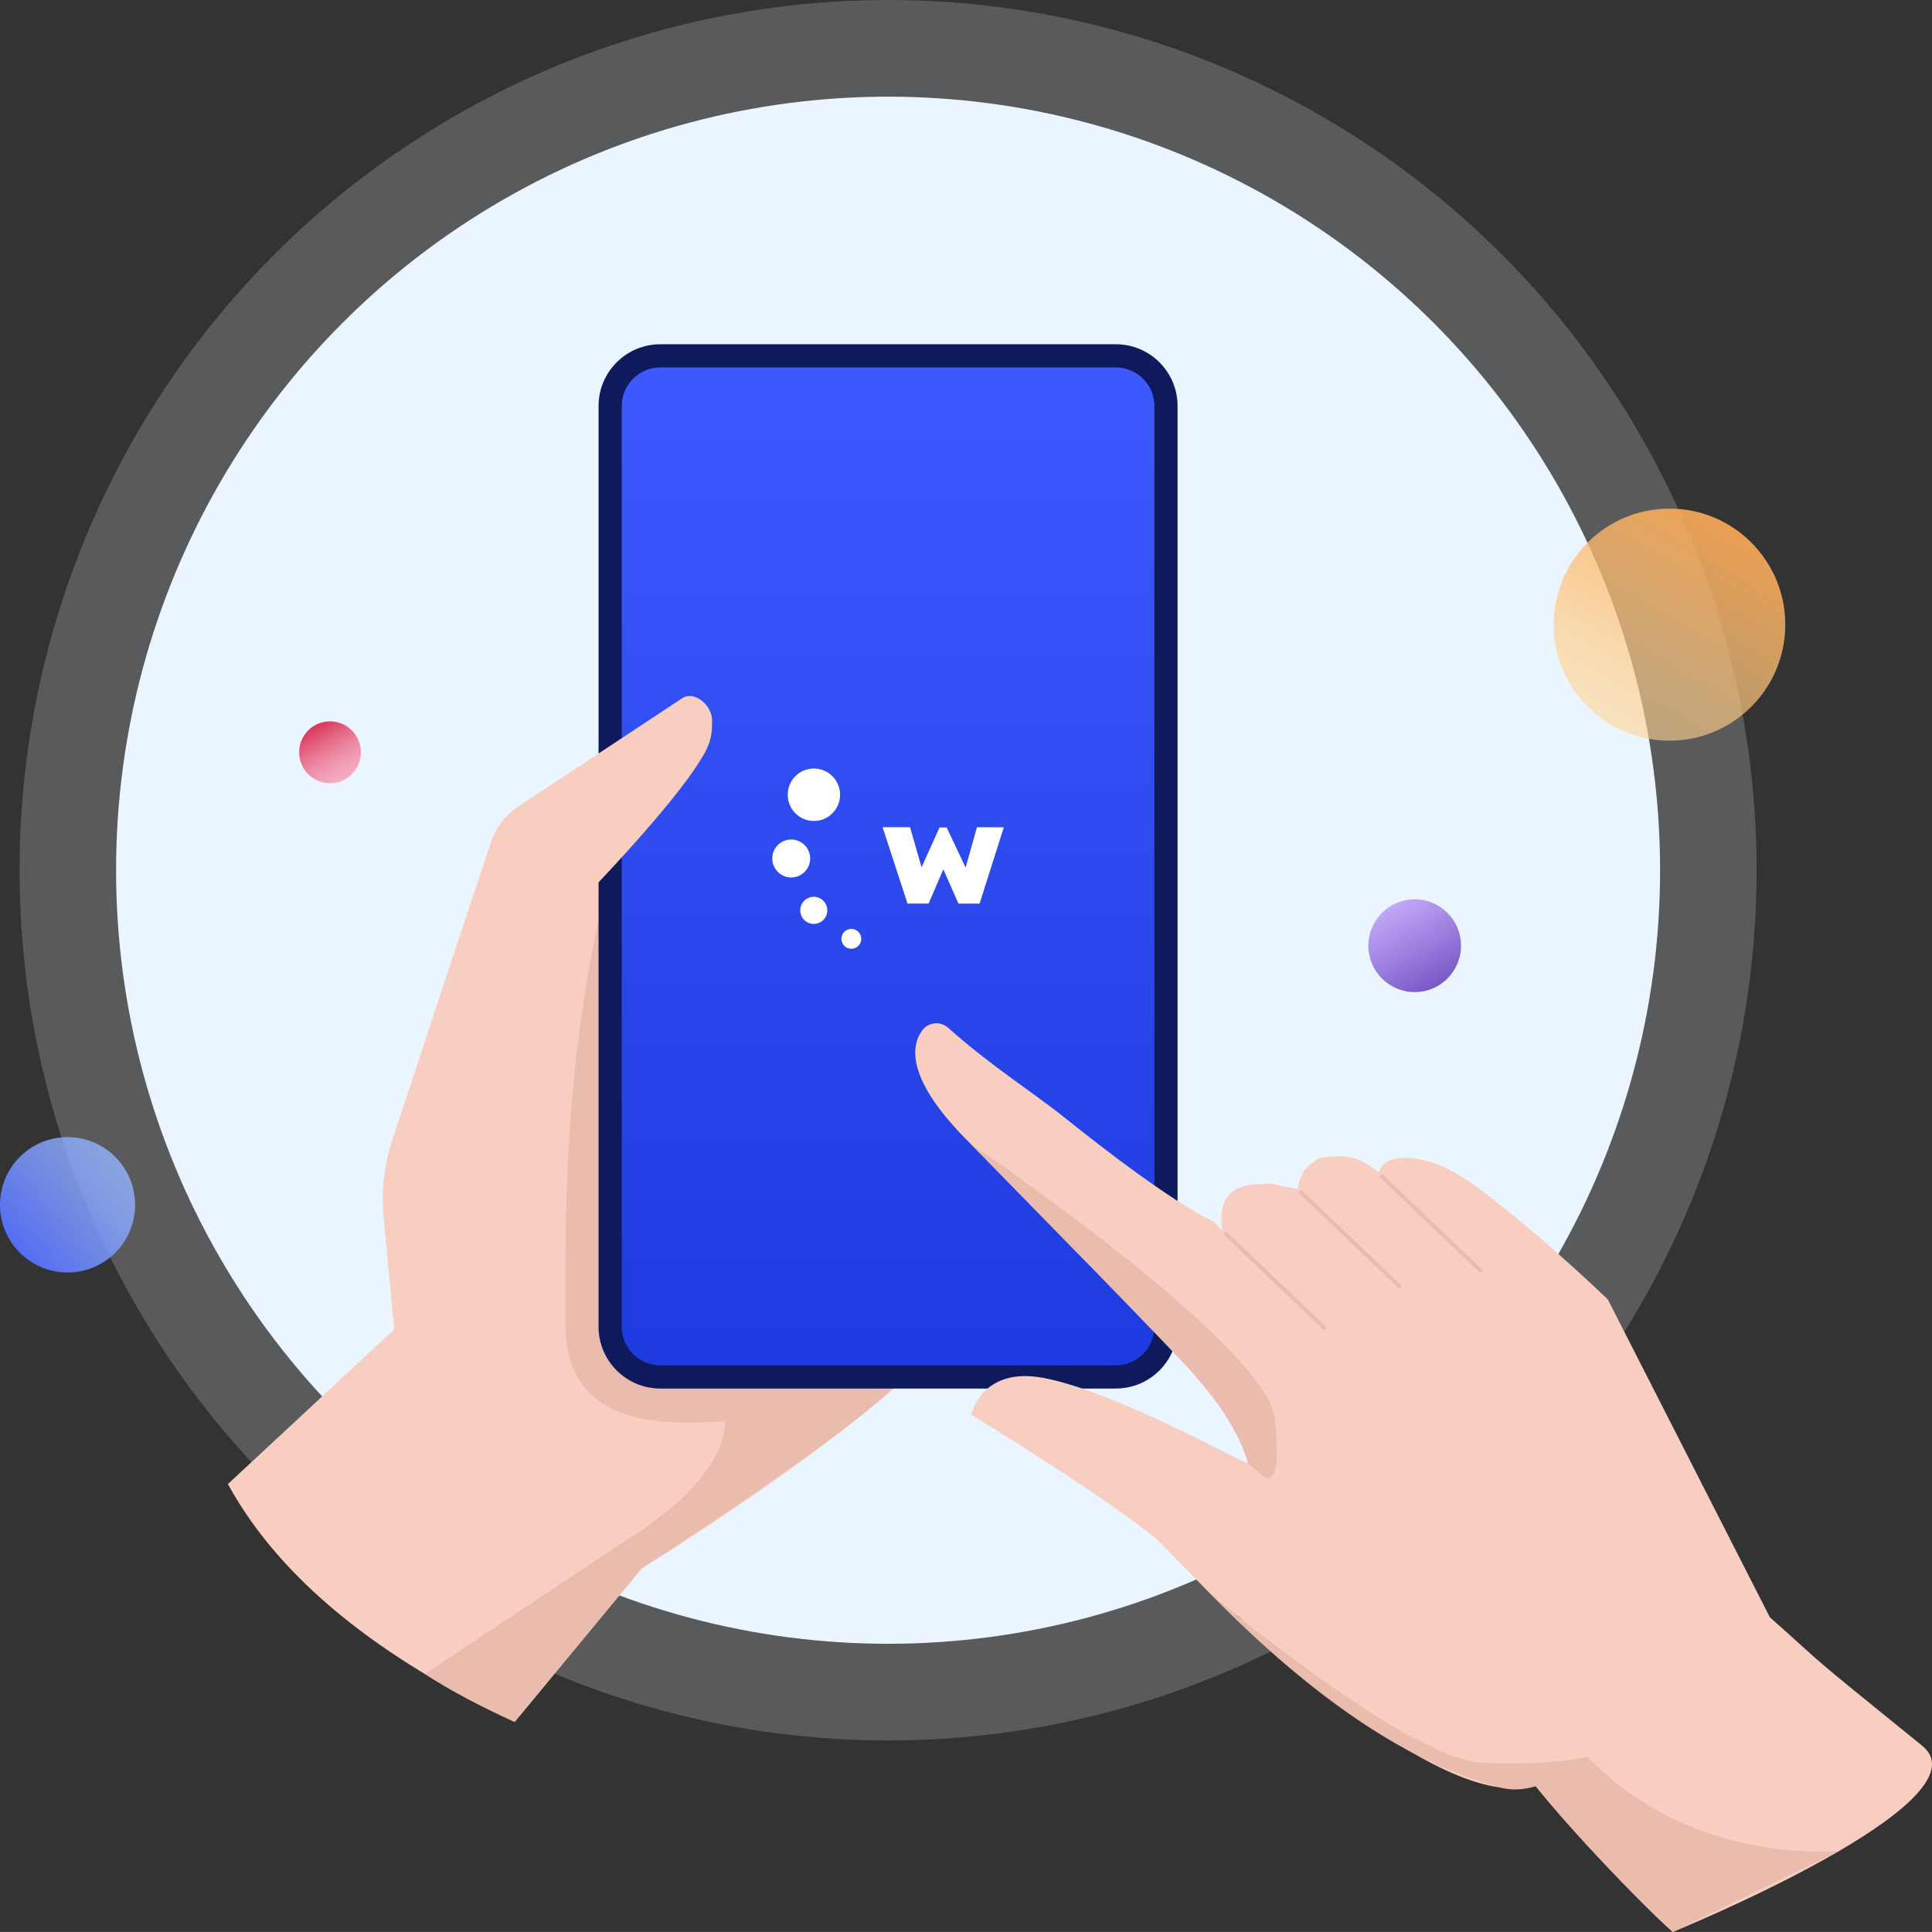 <?xml version="1.0" encoding="UTF-8"?><svg id="Layer_2" xmlns="http://www.w3.org/2000/svg" width="500.01" height="500" xmlns:xlink="http://www.w3.org/1999/xlink" viewBox="0 0 500.01 500"><rect x="0" y="0" width="500.01" height="500" fill="#333333" stroke="none"/><defs><style>.cls-1{fill:url(#linear-gradient-2);}.cls-2{fill:#eabcad;}.cls-3{fill:#fff;}.cls-4{fill:none;}.cls-5{fill:url(#linear-gradient-4);}.cls-6{isolation:isolate;opacity:.2;}.cls-6,.cls-7{fill:#ebf5ff;}.cls-8{fill:url(#linear-gradient-3);}.cls-9{fill:url(#linear-gradient-5);}.cls-10{fill:#0f1a5c;}.cls-11{fill:#f7cec0;}.cls-12{fill:url(#linear-gradient);}</style><linearGradient id="linear-gradient" x1="229.84" y1="407.91" x2="229.84" y2="143.64" gradientTransform="translate(0 500) scale(1 -1)" gradientUnits="userSpaceOnUse"><stop offset="0" stop-color="#3d5afe"/><stop offset="1" stop-color="#1d3adf"/></linearGradient><linearGradient id="linear-gradient-2" x1="417.06" y1="312.34" x2="447.08" y2="364.34" gradientTransform="translate(0 500) scale(1 -1)" gradientUnits="userSpaceOnUse"><stop offset="0" stop-color="#ffd693" stop-opacity=".6"/><stop offset=".29" stop-color="#ffcb84" stop-opacity=".67"/><stop offset=".88" stop-color="#ffb05d" stop-opacity=".86"/><stop offset="1" stop-color="#ffab55" stop-opacity=".9"/></linearGradient><linearGradient id="linear-gradient-3" x1="30.88" y1="199.43" x2="4.08" y2="176.95" gradientTransform="translate(0 500) scale(1 -1)" gradientUnits="userSpaceOnUse"><stop offset="0" stop-color="#96b6ff" stop-opacity=".8"/><stop offset=".33" stop-color="#87a6ff" stop-opacity=".83"/><stop offset=".87" stop-color="#607bff" stop-opacity=".92"/><stop offset="1" stop-color="#556fff" stop-opacity=".95"/></linearGradient><linearGradient id="linear-gradient-4" x1="89.41" y1="298.37" x2="81.41" y2="312.23" gradientTransform="translate(0 500) scale(1 -1)" gradientUnits="userSpaceOnUse"><stop offset="0" stop-color="#f89bb2" stop-opacity=".8"/><stop offset=".18" stop-color="#f48fa7" stop-opacity=".81"/><stop offset=".46" stop-color="#ec708c" stop-opacity=".83"/><stop offset=".82" stop-color="#de3d60" stop-opacity=".88"/><stop offset="1" stop-color="#d72047" stop-opacity=".9"/></linearGradient><linearGradient id="linear-gradient-5" x1="372.13" y1="244.85" x2="360.13" y2="265.65" gradientTransform="translate(0 500) scale(1 -1)" gradientUnits="userSpaceOnUse"><stop offset="0" stop-color="#6b46c1" stop-opacity=".9"/><stop offset="1" stop-color="#b794f4" stop-opacity=".8"/></linearGradient></defs><g id="Layer_2-2"><g id="Layer_1-2"><ellipse class="cls-6" cx="229.84" cy="225.22" rx="224.78" ry="225.22"/><ellipse class="cls-7" cx="229.84" cy="225.22" rx="199.8" ry="200.2"/><path class="cls-11" d="M166.05,405.93s63.78-38.74,88.06-69c43.64-54.4-78.21-172.27-78.21-172.27l-73.88,179.4-43.04,40.02c13.66,24.96,39.45,45.06,74.21,61.56l32.85-39.71h0Z"/><path class="cls-2" d="M133.2,445.64l32.85-39.71s57.71-37.22,66.52-48.48l-49.69-1.83s20.07,17.67-21.61,43.53l-51.3,34.09c6.77,4.42,14.61,8.53,23.22,12.4h.01Z"/><path class="cls-2" d="M146.35,344.85c0-28.03-.92-66.35,9.99-113.11,0,0,47.85,117.36,46.64,119.8s.36,19.36-4.68,16.34-49.97,10.72-51.95-23.02h0Z"/><rect class="cls-12" x="157.91" y="92.09" width="143.85" height="264.27" rx="13" ry="13"/><path class="cls-10" d="M288.76,95.09c5.51,0,10,4.49,10,10v238.27c0,5.51-4.49,10-10,10h-117.85c-5.51,0-10-4.49-10-10V105.09c0-5.51,4.49-10,10-10h117.85M288.76,89.09h-117.85c-8.84,0-16,7.16-16,16v238.27c0,8.84,7.16,16,16,16h117.85c8.84,0,16-7.16,16-16V105.09c0-8.84-7.16-16-16-16h0Z"/><path class="cls-11" d="M103.64,361.03l-4.36-45.97c-.65-6.81.13-13.67,2.28-20.16l25.44-76.81c1.27-3.84,3.8-7.14,7.17-9.37l42.35-28c3.19-2.11,7.72,1.8,7.77,5.63.06,4.79-.66,7.01-4.48,12.63-8.73,12.86-28.7,33.36-28.7,33.36l-16.93,46.07,5.2,83.47-29.5-.76-6.22-.07-.02-.02Z"/><path class="cls-3" d="M249.91,224.55l-4.91-10.4h-1.84l-4.66,10.31-2.98-10.37h-7.1l6.44,19.75h5.47l3.81-8.85,3.91,8.87h5.47l6.27-19.75-6.95-.02-2.94,10.47h0ZM209.67,222.01c-.09-2.71-2.37-4.83-5.07-4.74-2.71.09-4.83,2.37-4.73,5.08.09,2.71,2.37,4.83,5.07,4.74,2.71-.09,4.83-2.37,4.73-5.08ZM208.05,233.21c-1.32,1.42-1.24,3.64.17,4.96s3.63,1.25,4.95-.17c1.32-1.42,1.24-3.64-.17-4.96s-3.63-1.26-4.95.17ZM220.24,240.41c-1.42.05-2.53,1.24-2.48,2.66s1.24,2.53,2.66,2.48,2.53-1.24,2.48-2.66-1.24-2.53-2.66-2.48ZM210.4,198.9c-3.74.13-6.66,3.27-6.53,7.02s3.27,6.68,7.01,6.55c3.74-.13,6.66-3.27,6.53-7.02s-3.27-6.68-7.01-6.55Z"/><ellipse class="cls-1" cx="432.07" cy="161.66" rx="29.97" ry="30.03"/><ellipse class="cls-8" cx="17.48" cy="311.81" rx="17.48" ry="17.52"/><ellipse class="cls-5" cx="85.41" cy="194.7" rx="7.99" ry="8.01"/><ellipse class="cls-9" cx="366.13" cy="244.75" rx="11.99" ry="12.01"/><path class="cls-11" d="M432.92,500c-9.25-8.2-37.16-37.37-41.85-46.87-21.83-44.2,23.87-72.79,66.98-34.57,16.4,14.54,6.56,6.63,39.39,33.22,17.99,14.57-64.52,48.22-64.52,48.22Z"/><path class="cls-2" d="M432.92,500c-9.25-8.2-37.16-37.37-41.85-46.87-21.83-44.2-19.25-35.02,22.73,4.44,26.71,25.11,62.17,21.48,62.17,21.48l-43.05,20.95h0Z"/><path class="cls-11" d="M238.61,266.76c1.58-2.23,4.75-2.58,6.78-.76,11.09,9.9,22.18,16.86,30.21,23.3,28.79,23.1,38.4,26.77,38.4,26.77.37.06,1.95,2.18,2.33,2.22-.4-2.5-1.8-11.98,10.07-11.81,2.2-.44,3.59-.01,5.27.47,1.3.2,2.7.47,4.21.81,0,0,.28-4.91,4.28-7.13.33-.29.69-.59,1.1-.92,7.65-1.04,10.02-.46,15.53,3.65,1.83-4.99,8.96-4.05,14.29-2.37,5.33,1.68,12.53,7.05,16.38,10.27,13.6,10.54,28.65,25.03,28.65,25.03l41.94,82.27s-35.72,31.08-58.86,42.66c-23.14,11.57-78.19-42.43-78.54-42.76-.32,0-5.78-4.31-7.08-5.64-4.35-4.43-8.7-8.87-13.04-13.32-9.99-9.44-50.26-34.11-49.22-33.37,0,0,2.67-12.53,18.68-9.53,19.41,3.63,52.84,22.85,52.89,22.04.59-9.48-22.53-32.74-40.14-50.43-7.88-7.91-28.26-28.94-31.5-32.14-16.63-16.39-15.59-25.13-12.63-29.31h0Z"/><polygon class="cls-2" points="342.71 344.35 343.41 343.61 317.35 318.72 316.65 319.45 342.71 344.35"/><polygon class="cls-2" points="362.16 333.58 362.86 332.84 336.8 307.95 336.09 308.68 362.16 333.58"/><polygon class="cls-2" points="383.05 329.43 383.75 328.7 357.68 303.81 356.98 304.54 383.05 329.43"/><path class="cls-2" d="M327.02,382.16l-4.14-3.53s-1.77-10.14-15.92-25.19c-14.15-15.05-55.72-57.37-55.72-57.37,0,0,76.45,51.65,78.67,71.05,2.23,19.4-2.89,15.04-2.89,15.04h0Z"/><path class="cls-2" d="M410.56,454.69s-11.74,10.88-22.34,7.91c-10.6-2.96-36.19-10.57-74.66-49.78,0,0,51,42.62,69.99,43.4s27.01-1.53,27.01-1.53Z"/><path class="cls-4" d="M171.42,187.54l-6.58,4.88c-1.46,1.09-3.55.77-4.63-.69h0c-1.09-1.47-.77-3.56.69-4.65l6.58-4.88c1.46-1.09,3.55-.77,4.63.69h0c1.09,1.47.77,3.56-.69,4.65Z"/><path class="cls-4" d="M261.4,372.64l5.8,2.97c1.75.9,3.92.19,4.82-1.56h0c.9-1.76.19-3.93-1.56-4.83l-5.8-2.97c-1.75-.9-3.92-.19-4.82,1.56h0c-.9,1.76-.19,3.93,1.56,4.83Z"/><path class="cls-4" d="M245.11,273.95l7.59,6.37c1.37,1.15,3.42.96,4.57-.41h0c1.14-1.37.96-3.43-.41-4.58l-7.59-6.37c-1.37-1.15-3.42-.96-4.57.41h0c-1.14,1.37-.96,3.43.41,4.58h0Z"/></g></g></svg>